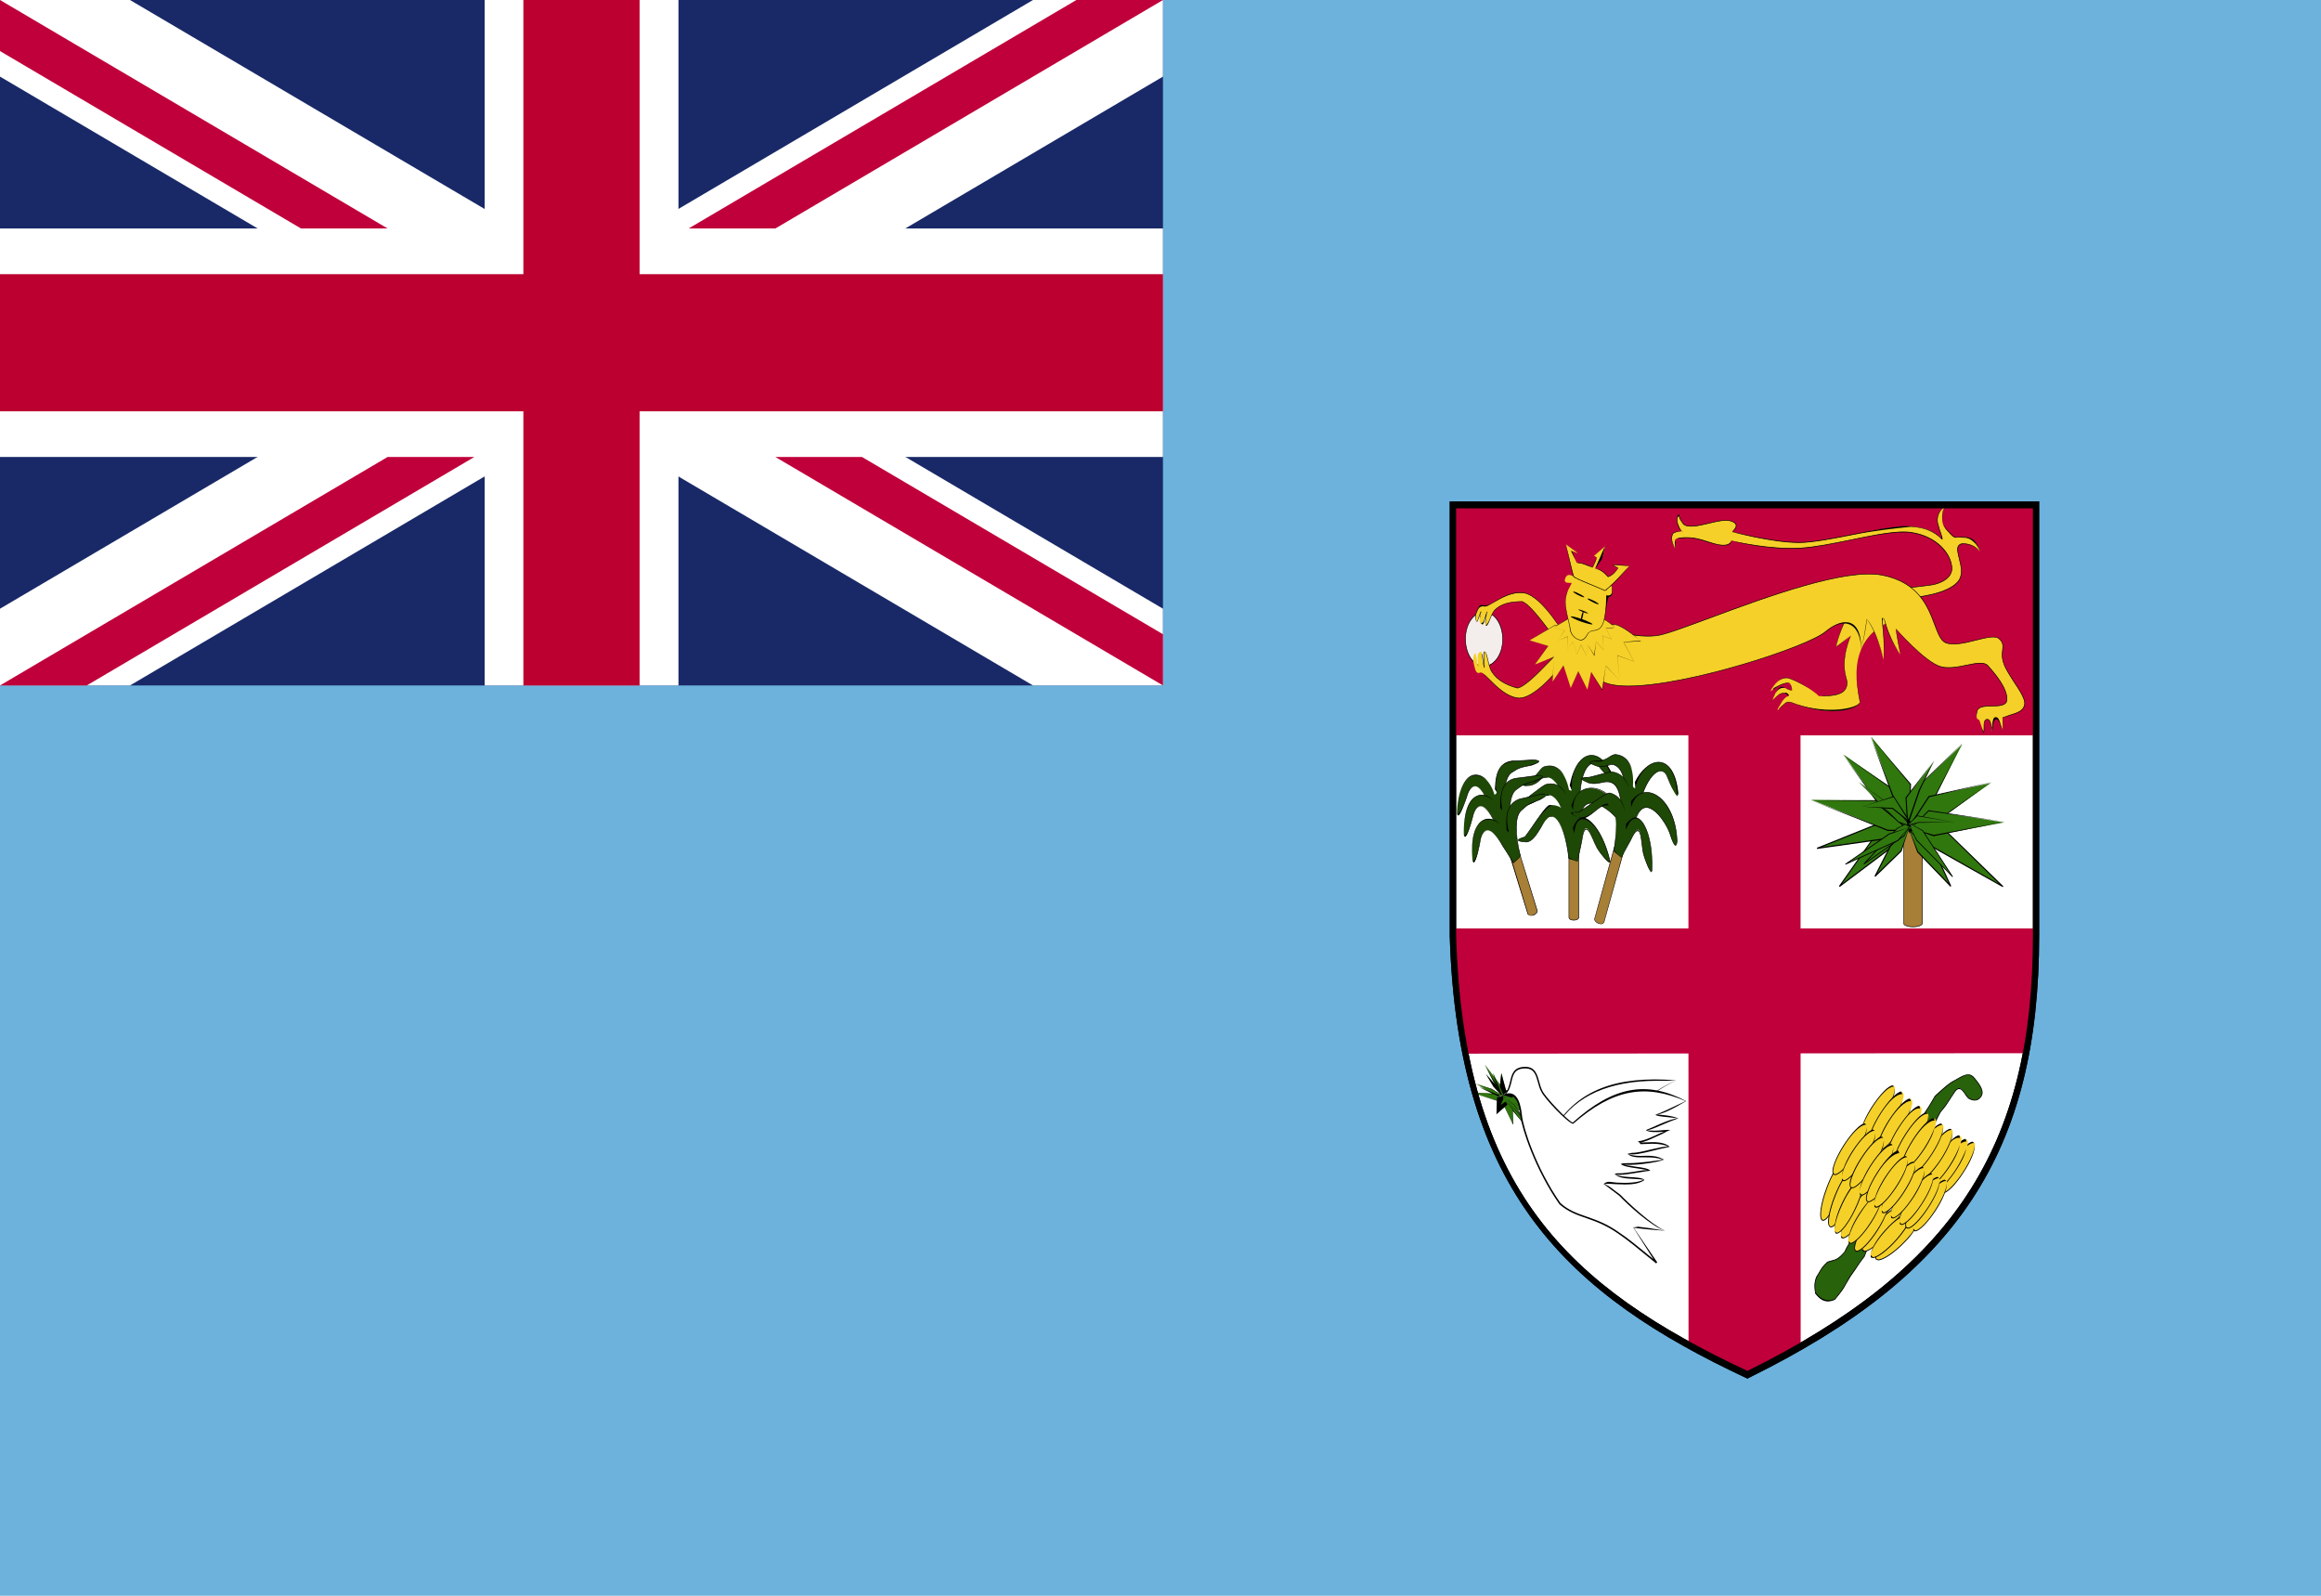 <?xml version="1.0" encoding="UTF-8"?>
<!DOCTYPE svg PUBLIC "-//W3C//DTD SVG 1.0//EN" "http://www.w3.org/TR/2001/REC-SVG-20010904/DTD/svg10.dtd">
<!-- Creator: CorelDRAW X6 -->
<svg xmlns="http://www.w3.org/2000/svg" xml:space="preserve" width="16px" height="11px" version="1.0" shape-rendering="geometricPrecision" text-rendering="geometricPrecision" image-rendering="optimizeQuality" fill-rule="evenodd" clip-rule="evenodd"
viewBox="0 0 16000 11000"
 xmlns:xlink="http://www.w3.org/1999/xlink">
 <g id="Layer_x0020_1">
  <polygon fill="#6CB2DD" points="0,11000 16000,11000 16000,0 0,0 "/>
  <path fill="white" d="M10016 3480l0 2970c54,1832 879,2488 2030,3027 1320,-650 1990,-1448 1990,-3027l0 -2970 -4020 0z"/>
  <path fill="black" d="M12047 9503l-9 -4c-1223,-573 -1992,-1282 -2044,-3048l0 -2995 4063 0 0 2994c0,1484 -561,2339 -2002,3048l-8 5zm-2009 -5999l0 2946c51,1744 775,2422 2008,3000 1416,-700 1968,-1542 1968,-3000l0 -2946 -3976 0z"/>
  <path fill="#C0003B" d="M10015 6400c0,0 4,383 95,863l3842 -3c86,-428 95,-860 95,-860l-4032 0z"/>
  <path fill="#C0003B" d="M11639 4909l1 4342c190,105 433,226 433,226 0,0 162,-117 340,-216l-1 -4352 -773 0z"/>
  <polygon fill="#192967" points="0,0 8017,0 8017,4725 0,4725 "/>
  <polygon fill="white" points="0,0 0,528 7121,4725 8017,4725 8017,4196 896,0 "/>
  <polygon fill="white" points="8017,0 8017,528 896,4725 0,4725 0,4196 7121,0 "/>
  <polygon fill="white" points="3341,4725 4677,4725 4677,0 3341,0 "/>
  <polygon fill="white" points="0,3150 8017,3150 8017,1575 0,1575 "/>
  <polygon fill="#BC0030" points="0,2835 8017,2835 8017,1890 0,1890 "/>
  <polygon fill="#BC0030" points="3608,4725 4409,4725 4409,0 3608,0 "/>
  <polygon fill="#C0003B" points="0,4725 2672,3150 3270,3150 598,4725 "/>
  <polygon fill="#C0003B" points="0,0 2672,1575 2075,1575 0,352 "/>
  <polygon fill="#C0003B" points="4747,1575 7420,0 8017,0 5345,1575 "/>
  <polygon fill="#C0003B" points="8017,4725 5345,3150 5942,3150 8017,4372 "/>
  <polygon fill="#C0003B" points="10010,3467 14042,3467 14042,5069 10010,5069 "/>
  <path fill="#F3EDEB" d="M10229 4219l2 0c71,0 128,83 128,185l0 3c0,102 -57,185 -128,185l-2 0c-70,0 -127,-83 -127,-185l0 -3c0,-102 57,-185 127,-185l0 0z"/>
  <path fill="black" d="M10231 4595l-2 0c-71,0 -129,-84 -129,-188 0,-107 58,-191 129,-191 74,0 132,84 132,188 0,107 -58,191 -130,191l0 0zm0 -374c-71,0 -127,82 -127,183 0,104 56,186 125,186l2 0c69,0 126,-82 126,-183 0,-104 -57,-186 -126,-186l0 0z"/>
  <path fill="#F5D028" d="M13180 4120c0,0 232,-17 314,-106 81,-89 -56,-249 32,-266 34,-3 84,8 122,53 -6,-34 -30,-53 -38,-73 -32,-27 -64,-25 -111,-25 -31,6 -37,-5 -90,-63 -26,-28 -26,-97 -5,-144 -61,44 -50,105 -44,119 15,61 29,77 29,105 -17,-8 -49,-80 -215,-91 -165,-12 -583,111 -771,111 -189,0 -462,-75 -462,-75 0,0 70,-53 -14,-75 -84,-22 -270,77 -322,22 -38,-53 -24,-42 -29,-67 -15,9 -24,42 -3,86 20,45 32,31 29,31 -3,0 -67,0 -73,22 -6,17 -14,36 18,97 11,-61 -32,-69 63,-75 96,-5 163,36 244,50 81,14 81,-33 84,-30 3,2 250,66 476,52 227,-13 592,-133 760,-108 169,25 279,141 282,250 -3,66 -76,100 -134,111 -69,11 -232,27 -232,27l90 62z"/>
  <path fill="black" d="M13180 4122l-1 0 -90 -62c1,-4 164,-20 233,-31 30,-6 128,-31 132,-109 -3,-102 -108,-222 -280,-247 -96,-14 -261,19 -421,52 -119,24 -242,50 -339,56 -225,13 -464,-48 -477,-53 30,4 264,61 477,48 96,-6 220,-31 339,-55 160,-33 325,-68 422,-53 180,27 280,150 283,252 -4,81 -104,107 -135,113 -70,11 -233,28 -233,28l91 56c13,-1 233,-19 311,-105 41,-44 26,-107 12,-162 -9,-37 -17,-68 -6,-87 6,-9 14,-15 27,-17 30,-1 83,5 124,53 -7,-19 -18,-35 -28,-48 -39,-44 -65,-45 -99,-45l-35 -1 0 2c-21,0 -32,-13 -65,-50 -42,-45 -40,-117 -20,-162 -54,44 -47,102 -40,119 7,29 13,47 19,62 6,17 10,29 10,44 -38,-32 -85,-80 -217,-89 -105,10 -256,27 -395,55 -140,28 -286,56 -376,56 -187,0 -459,-74 -462,-75 -1,-5 28,-27 25,-47 -2,-12 -16,-22 -40,-28 -34,-9 -94,4 -149,18 -74,18 -147,31 -174,4 -28,-39 -28,-45 -28,-54 -12,-4 -21,26 0,70 8,20 15,27 19,30 -36,6 -60,13 -63,25 -6,17 -13,37 17,95 0,-18 -2,-31 -3,-41 2,-5 3,-10 5,-14 1,25 2,39 -1,57 -36,-60 -28,-81 -22,-97 5,-20 44,-24 66,-25 -7,0 -15,-11 -22,-27 -22,-48 -11,-81 4,-90 4,26 4,30 31,68 24,26 98,12 170,-5 56,-14 117,-28 151,-18 26,6 41,17 43,31 4,23 -26,46 -28,48 1,-1 1,-1 1,-1 14,0 277,71 460,71 90,0 235,-28 375,-56 140,-27 284,-55 373,-55 157,9 204,58 227,81 9,-1 5,-12 -1,-29 -6,-15 -12,-34 -19,-63 -7,-17 -15,-78 45,-121 -19,52 -17,118 8,144 47,53 57,64 75,64l36 -1c35,0 62,2 89,26 23,35 35,51 38,73 -43,-45 -94,-50 -114,-50 -21,2 -29,7 -33,15 -10,18 -2,48 6,84 13,53 30,120 -13,167 -81,88 -312,106 -315,106l0 0zm-1298 -361c-8,0 -17,-1 -28,-3 -30,-5 -58,-13 -86,-22 -43,-14 -88,-28 -140,-28 -40,2 -60,4 -70,7 10,-8 26,-10 52,-11 68,-3 116,13 159,27 28,9 56,18 85,23 65,10 77,-17 81,-27 0,0 1,0 2,1 -2,11 -12,33 -55,33l0 0z"/>
  <path fill="#F5D028" d="M12920 4183c-2,0 -155,4 -200,96 -45,91 -65,179 -62,179 3,0 102,-76 102,-76 0,0 -74,151 -34,286 39,135 -104,127 -187,131 -37,-40 -154,-107 -195,-119 -27,-14 -78,-16 -131,69 -32,52 46,-49 124,-41 9,12 14,24 16,51 -42,-4 -85,-71 -136,68 51,-48 57,-47 83,-50 34,-3 30,22 29,22 -6,0 -20,4 -41,32 -11,20 -40,63 -34,63 6,0 22,-23 49,-43 16,-16 32,-16 82,4 273,91 420,24 437,-12 8,-16 -158,-465 284,-584 -5,-4 -186,-72 -186,-76l0 0z"/>
  <path fill="black" d="M12636 4902l0 0c-76,0 -161,-15 -252,-46 -50,-20 -62,-21 -80,-4 -14,10 -25,22 -34,30 -3,2 -5,3 -7,3 17,-17 27,-26 39,-35 18,-17 31,-18 83,4 222,73 416,28 436,-12 -67,-329 31,-516 285,-585 -4,1 -35,-11 -69,-24 -113,-44 -118,-47 -118,-50 0,2 -153,6 -197,96 -44,88 -64,172 -63,178 3,-2 61,-47 100,-77 1,4 -71,154 -32,288 11,35 9,63 -4,83 -27,44 -101,47 -161,49 -1,-1 -2,-2 -4,-3 74,-3 138,-8 163,-48 12,-19 13,-46 4,-80 -40,-135 33,-286 33,-288 -35,30 -97,78 -100,78 -3,-5 18,-93 61,-181 46,-92 200,-97 201,-97 5,5 71,30 119,49 41,16 66,26 68,27 -253,71 -350,257 -288,557 4,20 5,27 4,30 -11,22 -71,58 -187,58l0 0zm-418 -74c29,-90 69,-96 106,-80 10,5 19,9 29,10 -2,-18 -6,-30 -11,-39 8,10 11,21 12,40 -12,1 -21,-4 -31,-8 -27,-12 -56,-57 -104,77 47,-48 55,-49 78,-52 20,-4 34,8 34,19 -1,1 -2,2 -3,2l-22 -19c-32,4 -39,4 -88,50l0 0zm3 -72c2,-5 4,-9 6,-13 28,-14 64,-37 102,-37 1,1 2,2 3,3 -49,1 -89,31 -111,47l0 0zm250 -12c-51,-29 -104,-56 -128,-63 -13,-7 -44,-18 -85,16 39,-39 73,-26 86,-18 25,6 80,35 127,65l0 0z"/>
  <path fill="#F5D028" d="M11025 4680c182,183 1405,-195 1560,-326 89,-75 244,-131 244,127 40,-175 40,-219 40,-215 3,4 63,68 115,283 14,-191 -22,-302 -3,-287 13,-15 13,96 119,251 -23,-123 -30,-179 -30,-179 0,0 198,231 310,262 112,32 274,-63 323,-8 50,56 136,155 132,235 -3,80 -184,12 -204,75 -20,64 13,64 13,64 0,0 17,48 30,87 10,-27 -10,-87 26,-91 27,4 27,56 33,84 8,-32 -1,-96 23,-96 26,-6 30,51 50,88l0 -88c75,-28 141,-32 151,-91 10,-60 -115,-195 -145,-282 -30,-88 23,-124 -33,-171 -56,-48 -270,75 -369,27 -99,-47 -60,-389 -432,-464 -373,-76 -1382,397 -1560,417 -179,20 -396,-68 -396,-68l3 366z"/>
  <path fill="black" d="M13674 5055l-14 -40 13 29c2,-8 2,-20 2,-31 0,-25 -1,-54 25,-57 22,3 27,35 31,63 6,-45 7,-75 25,-75 1,0 1,0 1,0 19,0 26,22 34,47 4,14 9,29 16,42l-3 -87 50 -18c53,-16 94,-29 101,-73 6,-34 -33,-94 -72,-152 -29,-46 -60,-92 -72,-130 -14,-39 -11,-68 -8,-92 3,-30 6,-52 -25,-78 -23,-20 -87,-6 -158,12 -79,21 -165,38 -211,16 -33,-16 -50,-62 -73,-122 -46,-123 -109,-292 -359,-342 -254,-51 -800,150 -1185,293 -178,66 -317,118 -374,124 -177,21 -395,-67 -397,-68l6 364c32,31 99,47 198,47 408,0 1238,-271 1359,-375 23,-19 81,-63 139,-63 50,0 108,33 108,192 31,-153 36,-205 36,-215 19,18 72,91 119,282 4,-109 -5,-191 -10,-240 -3,-31 -4,-44 -1,-48 12,-1 16,8 22,29 12,40 37,123 104,223 -26,-122 -33,-178 -33,-178 5,1 202,230 313,260 48,13 116,2 176,-11 68,-15 125,-22 148,4 44,50 136,154 132,236 -2,44 -55,45 -106,46 -44,1 -89,2 -99,30 -6,22 -7,35 -5,44 -5,-14 -3,-28 2,-45 10,-32 57,-32 102,-33 49,-1 101,-2 102,-42 4,-81 -87,-183 -131,-233 -22,-25 -79,-17 -144,-3 -60,13 -130,25 -178,11 -107,-30 -294,-243 -310,-261 3,9 11,65 32,176 -72,-99 -97,-182 -108,-222 -4,-14 -8,-28 -11,-28 -7,2 -5,22 -3,44 5,49 14,132 6,242 -51,-192 -103,-264 -118,-281 2,8 -3,62 -37,214 -6,-195 -119,-233 -245,-126 -121,103 -953,375 -1361,375 0,0 0,0 0,0 -101,0 -168,-17 -201,-50l-4 -367 0 0c8,0 222,85 398,66 56,-6 196,-58 373,-124 385,-143 932,-344 1187,-293 252,51 315,220 362,344 22,59 39,105 71,120 45,23 130,5 208,-16 72,-18 136,-32 161,-11 32,27 30,51 27,81 -3,25 -6,52 7,91 13,37 43,83 72,128 41,62 79,120 73,155 -8,48 -50,61 -104,77l-49 16 2 86c-11,-12 -16,-27 -20,-42 -19,-57 -46,-35 -49,11 -1,14 -2,29 -4,39 -12,-49 -16,-79 -35,-82 -22,3 -22,27 -21,53 0,14 0,27 -3,37l-2 5z"/>
  <path fill="#F5D028" d="M10792 4549c0,0 -193,268 -323,263 -130,-11 -236,-189 -264,-176 -29,13 -35,-15 -46,-64 -11,-49 12,-73 11,-69 7,2 14,82 20,88 6,7 -22,-98 18,-97 14,-2 12,74 24,109 4,-4 -14,-111 3,-112 17,0 24,109 51,142 36,56 96,88 174,110 82,-13 275,-256 291,-247l41 53z"/>
  <path fill="black" d="M10473 4814l-4 0c-82,-7 -156,-81 -205,-131 -20,-20 -36,-36 -48,-43 17,7 32,22 51,41 48,49 121,122 202,129l4 2 0 -2c127,0 316,-260 317,-263l-40 -50c-7,1 -38,33 -75,71 -69,71 -163,169 -215,177 -86,-24 -142,-59 -176,-111 -13,-17 -22,-54 -29,-86 -6,-27 -13,-55 -20,-55 -8,9 -5,51 -2,78 2,25 2,31 0,33 -8,-16 -11,-40 -13,-61 -2,-15 -4,-30 -6,-40 6,8 7,22 9,39 2,19 4,40 9,55 -1,-6 -2,-16 -3,-25 -3,-39 -5,-72 2,-80 11,-5 19,18 27,55 7,32 16,68 29,85 34,51 87,85 174,109 50,-8 143,-105 212,-176 45,-47 69,-71 77,-71l43 53c-2,5 -191,267 -320,267l0 0z"/>
  <path fill="#F5D028" d="M10798 4398c0,0 -159,-283 -287,-310 -129,-22 -254,108 -281,90 -26,-18 -36,4 -52,45 -17,40 3,67 3,62 7,0 23,-67 30,-71 6,-5 -33,80 6,89 13,5 20,-62 37,-89 3,4 -27,94 -10,98 16,5 36,-89 66,-112 42,-40 105,-54 184,-54 79,32 241,292 257,288l47 -36z"/>
  <path fill="black" d="M10751 4436c-7,0 -28,-28 -68,-81 -59,-79 -140,-187 -189,-207 -86,0 -145,17 -183,54 -15,11 -28,41 -39,67 -10,25 -18,45 -27,45 -12,-15 -4,-48 2,-74 -16,47 -21,65 -29,65 -3,-3 -6,-7 -8,-11 14,3 20,-14 25,-31 4,-18 10,-38 17,-50 -7,51 -15,86 -10,96 8,-2 18,-19 27,-41 11,-27 24,-57 40,-69 39,-37 98,-54 185,-54 51,19 132,128 192,207 29,40 58,78 64,80l47 -36c-2,0 -160,-280 -287,-306 -80,-15 -159,32 -214,64 -26,15 -47,27 -59,27 -36,-7 -45,11 -58,43 -14,34 -1,58 2,60 3,-1 10,-23 14,-37 7,-20 12,-32 15,-35 -3,19 -7,38 -9,54 -1,-17 3,-31 6,-41 -18,51 -22,62 -26,62 -7,-8 -19,-31 -5,-65 13,-32 22,-52 38,-52 35,9 55,-4 81,-19 55,-33 134,-81 216,-65 128,27 287,308 288,311l-48 39z"/>
  <path fill="#F5D028" d="M10718 4310l-174 104 128 39 -92 128 132 -52 -10 171 76 -112 50 155 52 -115 63 127 26 -123 76 123 26 -167 93 104 -13 -175 112 44 -69 -136c0,0 122,-7 115,-7 -7,0 -92,-88 -168,-112l-423 4z"/>
  <path fill="black" d="M11046 4760l-78 -127 -24 123 -65 -127 -50 115 -52 -155 -74 112 8 -172 -131 53 91 -130 -128 -37 175 -106 423 -4c56,17 116,68 148,95l19 15c-54,-40 -113,-90 -168,-107l-422 4 -174 103 129 37 -92 130 130 -55 -7 173 73 -113 52 156 50 -116 65 128 24 -123 76 119 26 -163 95 103 -16 -174 114 42 -71 -133c1,-2 112,-9 117,-10l2 2c0,2 0,2 -117,9l70 133 -114 -41 15 172 -95 -101 -24 170z"/>
  <path fill="#F5D028" d="M10811 4265l-96 58 71 23 -51 72 72 -29 -5 97 41 -64 28 88 29 -65 34 72 14 -70 42 70 14 -95 51 59 -7 -99 61 24 -38 -76c0,0 67,-4 63,-4 -3,0 -50,-50 -92,-64l-231 3z"/>
  <path fill="black" d="M10991 4521l-44 -73 -12 69 -37 -71 -26 65 -30 -88 -39 63 3 -97 -70 30 49 -74 -70 -20 95 -62 232 -2c31,10 64,39 81,54 2,1 3,3 4,4 -28,-21 -58,-46 -85,-55l-231 2 -95 59 70 20 -50 74 71 -32 -4 99 39 -64 30 88 26 -66 37 72 12 -69 42 66 14 -91 53 58 -10 -98 63 23 -39 -74c1,-2 44,-5 59,-6 -2,3 -18,4 -58,7l39 74 -63 -23 9 98 -53 -58 -12 98z"/>
  <path fill="#F5D028" d="M10860 3984c0,0 -49,-47 -69,0 -20,48 43,28 43,36 0,8 -43,64 -43,127 0,64 33,171 33,187 0,16 13,60 59,76 47,15 63,-52 73,-60 10,-8 73,12 96,-56 23,-67 23,-190 23,-190 0,0 39,35 39,-36 0,-72 -42,0 -42,0 0,0 6,-76 -96,-112 -102,-35 -112,36 -116,28l0 0z"/>
  <path fill="black" d="M10897 4414l-14 -3c-46,-16 -61,-59 -61,-77 0,-5 -3,-21 -8,-41 -10,-41 -24,-103 -24,-146 0,-28 8,-55 17,-76 -7,24 -15,49 -15,76 0,43 15,104 25,145 5,22 9,37 9,42 0,17 14,59 58,74l13 2c25,0 40,-28 49,-46l26 -18c23,-1 61,-2 78,-52 23,-67 23,-189 23,-190 37,6 40,-16 40,-36 0,-14 -2,-30 -10,-30 -9,0 -25,22 -30,31 -3,-2 2,-76 -98,-111 -69,-25 -101,10 -110,24 -1,0 -2,0 -3,0 10,-18 43,-52 114,-27 94,33 97,100 97,111 3,-12 43,-52 43,2 0,41 -13,46 -23,46 -17,0 -18,116 -40,181 -18,52 -57,53 -81,54l-23 16c-10,20 -25,49 -52,49l0 0z"/>
  <path fill="#F5D028" d="M10847 3972c-13,-46 -52,-220 -52,-220l86 64c-29,-12 -54,-19 -51,-19 3,0 39,83 39,83 34,-4 68,16 110,31 0,0 32,-69 29,-69 -3,0 -19,-11 -19,-11l77 -66 -23 87 -16 1 -30 64c36,11 53,20 88,59 30,-9 55,-38 71,-60 -28,-13 -40,-23 -37,-23 3,0 114,8 114,8 0,0 -107,125 -169,170 -60,-29 -210,-83 -217,-99l0 0z"/>
  <path fill="black" d="M11064 4073l-1 0c-23,-11 -58,-25 -94,-40 -74,-30 -120,-50 -124,-60 -13,-46 -51,-220 -51,-220l88 62 -43 -13c-1,1 14,34 23,57 -15,-25 -29,-56 -32,-61l51 16 -87 -60c5,8 42,173 55,217 4,10 66,35 122,58 35,15 70,29 93,40 60,-45 161,-162 168,-169 -6,2 -101,-5 -112,-5 3,1 14,9 36,19 -23,37 -47,57 -71,64 -37,-40 -54,-49 -88,-59l67 -155 -1 0 2 -1 -21 90 -45 65c34,7 51,16 87,56 21,-7 45,-26 68,-59 -2,0 -38,-16 -38,-22 6,-3 117,6 117,6 0,5 -106,129 -168,174l-1 0zm-84 -161l-31 -10c-26,-11 -48,-20 -70,-20 -1,-1 -2,-2 -3,-3 25,-3 50,9 75,19l28 11c8,-19 21,-49 26,-62 1,10 -7,27 -25,65l0 0z"/>
  <path fill="black" d="M10900 4100l0 0c19,11 27,18 18,17l-1 0c-9,-1 -32,-11 -50,-21l-1 -1c-19,-11 -27,-18 -17,-17l0 0c9,1 32,11 51,22l0 0z"/>
  <path fill="black" d="M10999 4147l0 1c19,10 27,18 18,17l-1 0c-9,-1 -32,-11 -50,-22l-1 0c-19,-11 -27,-18 -17,-17l0 0c9,1 32,11 51,21l0 0z"/>
  <path fill="black" d="M10936 4279l1 1c36,15 51,26 33,24l0 0c-18,-2 -63,-15 -99,-30l-1 -1c-37,-15 -52,-26 -34,-24l0 0c19,2 63,15 100,30l0 0z"/>
  <path fill="black" d="M10929 4216l1 1c16,7 23,12 15,11l-1 0c-8,0 -28,-7 -44,-15l0 0c-17,-7 -24,-13 -15,-12l0 0c8,1 28,8 44,15l0 0z"/>
  <path fill="black" d="M10905 4232l1 0c4,-17 9,-25 10,-17l0 0c1,8 -3,27 -7,44l-1 1c-4,17 -9,25 -10,17l0 0c-1,-8 2,-27 7,-45l0 0z"/>
  <polygon fill="#30770E" points="10315,7493 10236,7338 10349,7490 10354,7551 "/>
  <path fill="black" d="M10356 7556l-42 -62 -79 -155 116 150 5 67zm-121 -217l117 207 -4 -56 -113 -151z"/>
  <polygon fill="#30770E" points="10338,7510 10351,7397 10385,7534 10354,7555 "/>
  <polygon fill="black" points="10353,7558 10337,7510 10349,7397 10387,7533 "/>
  <polygon fill="#30770E" points="10309,7548 10175,7470 10286,7508 10358,7554 "/>
  <path fill="black" d="M10358 7556l-49 -6 -134 -78 111 35 73 46 -1 3zm-183 -84l135 74 42 6 -67 -42 -110 -38z"/>
  <polygon fill="#30770E" points="10349,7596 10146,7531 10305,7538 10358,7548 "/>
  <path fill="black" d="M10350 7598l-2 -1 -203 -64 214 13 -9 52zm-204 -65l202 61 9 -46 -53 -8 -158 -7z"/>
  <polygon fill="#30770E" points="10360,7522 10484,7500 10441,7587 10347,7550 "/>
  <polygon fill="black" points="10441,7589 10346,7552 10359,7521 10484,7498 "/>
  <polygon fill="#30770E" points="10430,7567 10588,7640 10456,7618 10344,7546 "/>
  <path fill="black" d="M10588 7642l-132 -22 -113 -73 87 19 159 73 -1 3zm-245 -95l114 70 120 20 -147 -68 -87 -22z"/>
  <polygon fill="#30770E" points="10452,7607 10620,7713 10470,7652 10346,7544 "/>
  <path fill="black" d="M10620 7714l-150 -61 -125 -107 276 165 -1 3zm-274 -168l125 105 134 54 -259 -159z"/>
  <polygon fill="#30770E" points="10453,7643 10551,7804 10399,7622 10351,7547 "/>
  <path fill="black" d="M10550 7805l-200 -257 104 94 97 161 -1 2zm-199 -257l49 74 139 166 -87 -144 -101 -96z"/>
  <polygon fill="#30770E" points="10428,7647 10431,7750 10357,7598 10351,7546 "/>
  <path fill="black" d="M10430 7751l-74 -152 -7 -53 80 100 3 104 -2 1zm-80 -204l8 51 71 146 -2 -97 -77 -100z"/>
  <polygon fill="#30770E" points="10390,7615 10317,7677 10321,7564 10354,7554 "/>
  <polygon fill="black" points="10316,7681 10320,7564 10354,7553 10392,7614 "/>
  <polygon fill="#30770E" points="10297,7491 10244,7403 10317,7490 10352,7550 "/>
  <polygon fill="black" points="10351,7551 10296,7492 10243,7404 10318,7489 10353,7549 "/>
  <polygon fill="#30770E" points="10336,7528 10283,7417 10360,7537 10371,7571 "/>
  <polygon fill="black" points="10370,7572 10335,7529 10282,7417 10372,7571 "/>
  <polygon fill="#30770E" points="10340,7562 10200,7494 10318,7534 10370,7564 "/>
  <polygon fill="black" points="10370,7565 10340,7563 10199,7495 10371,7563 "/>
  <polygon fill="#30770E" points="10377,7554 10506,7596 10409,7578 10358,7558 "/>
  <polygon fill="black" points="10506,7597 10358,7558 10493,7593 10482,7589 10506,7595 "/>
  <polygon fill="#30770E" points="10383,7590 10344,7618 10364,7575 10362,7555 "/>
  <polygon fill="#30770E" points="10438,7617 10521,7732 10451,7650 10366,7559 "/>
  <path fill="black" d="M10519 7734l-154 -174 74 56 83 115 -3 3zm-154 -173l132 142 -60 -85 -72 -57z"/>
  <polygon fill="#30770E" points="10416,7577 10440,7546 10447,7605 10369,7566 "/>
  <polygon fill="#30770E" points="10327,7510 10292,7395 10350,7515 10355,7552 "/>
  <polygon fill="black" points="10354,7552 10327,7511 10291,7395 10356,7551 "/>
  <path fill="white" d="M10721 7771c19,-16 160,-373 833,-320 -382,178 -619,556 -676,571 -42,16 -134,-193 -157,-251l0 0z"/>
  <path fill="black" d="M10873 8027c-53,0 -155,-252 -156,-254 158,-255 419,-360 837,-326 -264,131 -457,349 -572,478 -51,58 -85,96 -103,101l-6 1zm551 -577c-330,0 -562,103 -690,308 22,93 102,261 139,261l0 4 4 -4c16,-5 51,-44 100,-99 116,-130 310,-349 576,-473 -45,4 -88,3 -129,3l0 0z"/>
  <path fill="white" d="M11622 7595c-104,51 -155,75 -208,85 26,17 87,6 155,34 -61,2 -173,70 -220,72 32,29 147,1 168,8 -61,6 -160,77 -222,77 -28,32 143,-22 213,38 -72,-5 -210,56 -286,41 58,50 160,-5 245,49 -24,4 -222,36 -292,21 41,31 168,25 199,53 -53,-10 -192,33 -240,16 44,46 175,20 199,48 -86,44 -216,9 -275,21 40,28 73,56 108,82 52,53 213,204 310,250 -107,-21 -144,-24 -213,-32l157 246c-66,-52 -181,-151 -258,-201 -169,-124 -292,-102 -409,-206 -165,-237 -257,-520 -265,-595 -9,-75 -16,-210 -166,-140 145,-27 41,-202 193,-202 92,0 80,98 114,163 23,47 180,212 212,220 288,-253 522,-284 781,-148l0 0z"/>
  <path fill="black" d="M11417 8709l-59 -48c-63,-52 -141,-116 -198,-154 -85,-61 -159,-87 -224,-110 -65,-22 -127,-44 -186,-96 -169,-241 -259,-526 -267,-598 -9,-81 -25,-176 -118,-151 1,-1 2,-2 3,-3 1,-1 2,-2 3,-3 24,-29 32,-62 40,-94 11,-48 23,-98 104,-98 68,0 82,53 96,104 6,21 12,43 22,62 23,47 179,210 209,218 277,-248 506,-293 782,-148 -102,60 -155,85 -208,95 13,-3 31,-1 54,2 28,3 63,7 100,22 -33,11 -79,30 -123,49 -36,16 -71,31 -94,33 13,2 30,3 55,3 19,0 41,-2 60,-4 14,-1 28,-2 37,-2 -1,1 -3,3 -4,4 5,-1 11,-3 16,-3 -10,5 -18,7 -25,9 -19,12 -48,26 -77,38 -40,19 -81,38 -114,40l-10 -9c35,-2 79,-21 120,-40 21,-10 41,-19 60,-26 -1,0 -2,0 -3,0 -48,5 -104,5 -122,-11 24,-10 60,-25 97,-42 46,-19 92,-38 125,-39 -37,-5 -72,-8 -100,-11 -24,-3 -43,-5 -57,-13 54,-21 106,-45 209,-95 -273,-117 -495,-89 -776,157 -39,-8 -198,-176 -219,-222 -11,-19 -17,-42 -23,-64 -14,-51 -26,-96 -87,-96 -74,0 -84,42 -95,90 -7,30 -15,61 -37,84 84,-22 102,88 109,152 8,82 98,363 265,602 57,51 115,71 182,94 66,23 140,49 226,111 57,37 135,102 199,154l34 28 -139 -219 34 -5c52,6 93,11 184,28 -98,-34 -256,-180 -314,-241l-42 -32c-21,-16 -42,-32 -66,-49 26,-26 54,-12 89,-10 69,4 144,2 187,-20 -11,-2 -42,-4 -75,-6 -47,-2 -99,-6 -125,-33 12,-7 22,-5 35,-5 27,0 62,-6 96,-11 34,-6 68,-11 92,-11 3,-1 -36,-7 -74,-13 -42,-6 -86,-12 -108,-29 17,-7 34,-6 54,-6l1 0c83,0 208,-20 236,-24 -34,-13 -72,-16 -108,-16l-46 0c-37,0 -66,-4 -90,-24l30 -7c38,0 85,-12 131,-23 44,-10 86,-21 118,-21 -16,-9 -53,-19 -108,-19l-80 3 -9 -11 89 -3c58,0 96,10 120,32 -43,9 -84,19 -128,30 -58,14 -118,29 -160,20 24,9 52,13 87,13l46 -1c37,0 77,3 115,27 -42,19 -228,47 -296,31 24,5 66,12 107,18 41,5 79,11 96,26 -47,8 -80,13 -113,18 -53,9 -107,16 -131,7 28,16 79,19 123,21 38,3 68,5 80,19 -46,35 -121,32 -193,29 -33,-2 -63,-5 -84,0 25,7 47,24 67,40l43 32c58,60 215,206 309,249 -94,-7 -134,-11 -186,-17l-30 -4 162 238 -7 8z"/>
  <path fill="#28620A" d="M12515 8914c-5,-38 -9,-58 6,-109 23,-36 35,-67 77,-105 45,-18 60,-1 119,-70 19,-45 48,-80 65,-129 38,-72 51,-107 82,-163 41,-57 74,-109 98,-153 25,-57 48,-92 85,-138 15,-53 47,-93 86,-138 29,-67 85,-144 109,-200 44,-62 61,-89 98,-153 33,-27 89,-88 135,-107 62,-33 95,-66 136,-16 27,34 76,89 42,129 -18,25 -47,28 -81,9 -34,-28 -51,-109 -97,-46 -34,48 -51,87 -98,138 -23,44 -40,76 -61,139 -28,40 -51,85 -74,153 -29,31 -55,91 -73,138 -29,38 -50,78 -73,138 -46,55 -64,102 -98,138 -23,60 -58,118 -86,153 -21,44 -42,90 -60,138 -40,50 -41,61 -98,139 -48,77 -32,68 -107,158 -40,17 -81,23 -132,-43l0 0z"/>
  <path fill="black" d="M12601 8971c-31,0 -59,-17 -88,-55 -6,-42 -10,-62 6,-112l16 -26c15,-27 29,-52 61,-80 13,-5 23,-8 33,-10 24,-6 44,-11 86,-60 8,-19 18,-38 29,-55 13,-23 26,-45 35,-73 19,-36 32,-63 44,-87 12,-26 23,-48 38,-76 42,-58 74,-109 98,-153 24,-54 46,-89 86,-139 15,-55 51,-97 86,-138 14,-35 37,-73 59,-109 20,-33 39,-64 50,-90 44,-62 61,-90 98,-154l33 -30c31,-28 70,-63 103,-78l26 -15c49,-27 81,-39 113,0 33,41 75,94 42,133 -19,26 -49,29 -84,10 -11,-9 -20,-22 -28,-35 -20,-29 -39,-49 -66,-12l-29 44c-19,30 -37,59 -69,95 -23,42 -40,74 -61,136 -30,45 -52,91 -73,154 -29,31 -54,90 -73,138 -30,40 -51,79 -74,138 -23,28 -38,54 -53,76 -15,24 -27,45 -45,63 -28,75 -72,136 -86,153 -21,44 -42,89 -60,138 -20,25 -30,41 -43,59 -12,19 -27,41 -55,80l-30 51c-16,30 -24,44 -76,107 -14,6 -31,12 -49,12l0 0zm966 -1561c-19,0 -39,12 -64,26l-27 15c-33,15 -71,50 -101,78l-33 29c-37,64 -54,91 -97,153 -12,26 -31,57 -50,90 -22,36 -45,74 -60,109 -43,51 -71,87 -85,138 -41,51 -62,85 -86,139 -24,44 -57,96 -98,153 -15,28 -26,51 -38,76 -12,24 -25,51 -44,87 -9,27 -23,50 -36,73 -10,18 -20,35 -29,55 -43,52 -64,56 -89,63 -9,2 -19,4 -31,9 -31,27 -45,52 -60,78l-15 26c-15,47 -12,67 -7,102 45,63 96,59 130,45 51,-62 58,-76 75,-105l29 -52c29,-39 44,-61 56,-79 13,-19 23,-34 43,-60 18,-47 39,-93 60,-137 13,-18 57,-78 86,-153 17,-19 30,-39 45,-63 14,-23 30,-48 53,-76 22,-59 44,-99 73,-138 19,-48 44,-108 74,-138 20,-63 43,-109 73,-154 20,-61 37,-94 61,-137 32,-36 50,-65 69,-94l29 -45c30,-41 53,-19 74,13 9,12 17,25 27,33 32,18 60,15 77,-8 30,-36 -10,-86 -36,-119 -20,-24 -33,-32 -48,-32l0 0z"/>
  <path fill="#F5D028" d="M13107 8320l1 0c18,21 -27,104 -100,187l-2 2c-73,83 -147,133 -166,113l0 -1c-19,-20 25,-104 99,-186l2 -3c73,-82 147,-133 166,-112l0 0z"/>
  <path fill="black" d="M12852 8629l-14 -5c-1,-6 -1,-11 0,-18 0,1 0,1 0,2l14 15c29,0 92,-47 152,-116 56,-63 90,-119 101,-154 -7,43 -48,104 -95,156 -64,72 -128,120 -158,120l0 0zm-13 -32c8,-47 46,-107 98,-164 64,-72 128,-121 158,-121 3,3 6,6 8,10 -42,-2 -101,46 -160,113 -56,62 -97,127 -104,162l0 0z"/>
  <path fill="#F5D028" d="M12706 8018l1 0c24,11 12,107 -28,215l-1 3c-39,107 -90,186 -115,175l0 -1c-24,-10 -12,-106 27,-214l1 -4c40,-107 91,-185 115,-174l0 0z"/>
  <path fill="black" d="M12568 8415l-6 -1c-29,-14 -10,-122 26,-219 38,-107 86,-181 113,-181 35,15 16,123 -19,220 -39,106 -86,181 -114,181l0 0zm137 -394c-26,0 -72,65 -111,173 -43,118 -50,205 -30,214l4 1c22,0 68,-65 108,-174 43,-118 50,-205 30,-214 0,0 -1,0 -1,0l0 0z"/>
  <path fill="#F5D028" d="M12771 8069l1 0c23,12 8,108 -34,214l-1 3c-43,106 -96,182 -120,170l-1 0c-24,-12 -9,-107 34,-213l1 -3c43,-106 96,-183 120,-171l0 0z"/>
  <path fill="black" d="M12622 8461l-6 -2c-30,-15 -7,-122 31,-217 42,-105 91,-177 119,-177 23,9 21,46 16,76 -6,41 -21,91 -42,143 -41,103 -90,177 -118,177l0 0zm148 -389c-27,0 -74,63 -116,169 -47,116 -56,203 -37,212l5 2c22,0 70,-64 112,-170 22,-55 37,-105 43,-145 6,-38 3,-63 -7,-68 0,0 0,0 0,0l0 0z"/>
  <path fill="#F5D028" d="M12918 8187l0 1c21,17 -11,107 -72,201l-2 3c-61,94 -127,157 -149,139l0 0c-21,-17 11,-107 72,-201l2 -3c61,-94 127,-157 149,-140l0 0z"/>
  <path fill="black" d="M12704 8537l-10 -3c-2,-6 -3,-13 -3,-20 0,2 0,3 0,4l13 13c27,0 86,-61 138,-141 53,-82 80,-152 80,-183 5,41 -31,117 -74,184 -55,86 -115,146 -144,146l0 0zm-13 -28c1,-48 31,-114 74,-181 56,-86 115,-147 144,-147 3,3 6,6 8,9 -1,-1 -2,0 -2,0 -35,0 -93,60 -144,139 -47,73 -78,145 -80,180l0 0z"/>
  <path fill="#F5D028" d="M13222 8403l1 1c17,22 -34,101 -113,176l-2 3c-80,75 -158,118 -175,96l0 -1c-17,-22 33,-101 112,-176l3 -3c79,-75 157,-118 174,-96l0 0z"/>
  <path fill="black" d="M12947 8688l-16 -7c-21,-27 41,-113 113,-182 67,-63 132,-105 164,-105 3,3 6,7 8,11 -44,0 -106,39 -166,97 -87,83 -129,156 -115,174l12 6c31,0 96,-42 159,-102 56,-54 94,-104 109,-137 -13,41 -56,94 -104,140 -67,64 -132,105 -164,105l0 0z"/>
  <path fill="#F5D028" d="M13169 8367l0 0c19,21 -27,104 -101,185l-2 3c-74,81 -150,130 -168,109l0 0c-18,-21 27,-103 101,-185l2 -2c74,-82 150,-131 168,-110l0 0z"/>
  <path fill="black" d="M12911 8672l-15 -5c0,-7 0,-13 1,-19 -1,1 -1,2 -1,3l15 15c28,0 93,-48 153,-114 62,-68 106,-140 106,-172 -42,-15 -107,32 -167,99 -57,62 -98,127 -106,162 8,-47 48,-107 100,-164 64,-71 129,-118 160,-118l19 22c0,33 -44,105 -106,173 -64,71 -129,118 -159,118l0 0z"/>
  <path fill="#F5D028" d="M13014 8278l0 1c22,16 -11,107 -72,201l-2 2c-61,95 -127,157 -148,140l-1 0c-21,-17 11,-107 72,-202l2 -2c61,-95 128,-157 149,-140l0 0z"/>
  <path fill="black" d="M12800 8628l-10 -3c-26,-21 16,-122 71,-206 56,-86 116,-147 144,-147 3,6 4,12 6,18 -39,-7 -95,54 -144,130 -66,103 -92,185 -74,199l7 3c27,0 86,-61 138,-141 33,-51 59,-103 71,-140 -8,42 -33,91 -65,141 -55,86 -115,146 -144,146l0 0z"/>
  <path fill="#F5D028" d="M12970 8225l0 0c21,17 -11,107 -72,201l-2 3c-61,94 -127,157 -148,140l-1 -1c-21,-17 11,-107 72,-201l2 -3c61,-94 127,-157 149,-139l0 0z"/>
  <path fill="black" d="M12756 8574l-10 -3c-1,-6 -2,-12 -3,-19 0,1 1,2 1,3l12 13c27,0 86,-60 138,-141 34,-51 59,-102 71,-140 -8,42 -33,91 -65,141 -56,86 -115,146 -144,146l0 0zm-13 -28c1,-49 31,-115 74,-181 56,-86 116,-146 144,-146 3,5 4,11 6,17 -45,-10 -95,55 -144,130 -47,72 -78,144 -80,180l0 0z"/>
  <path fill="#F5D028" d="M13056 7487l1 1c21,17 -11,107 -72,201l-2 3c-61,94 -127,157 -148,140l-1 -1c-22,-17 11,-107 72,-201l2 -3c61,-94 128,-157 148,-140l0 0z"/>
  <path fill="black" d="M12843 7837l-10 -3c-2,-5 -2,-10 -3,-16l0 0 13 13c26,0 86,-60 138,-141 56,-86 82,-158 80,-187 7,40 -30,120 -74,188 -56,86 -115,146 -144,146l0 0zm-13 -31c2,-48 32,-113 74,-178 56,-86 115,-146 144,-146 4,2 7,6 9,10 -1,-1 -2,-2 -4,-2 -34,0 -92,60 -143,139 -46,70 -77,140 -80,177l0 0z"/>
  <path fill="#F5D028" d="M13115 7530l1 1c22,17 -11,107 -72,201l-2 3c-61,94 -127,156 -149,139l0 0c-21,-17 11,-107 72,-201l2 -3c61,-94 127,-157 148,-140l0 0z"/>
  <path fill="black" d="M12902 7880l-10 -3c-26,-21 16,-121 71,-206 56,-86 116,-147 144,-147 2,6 4,12 6,18 -42,-1 -95,54 -144,129 -67,104 -92,186 -74,200l7 3c27,0 86,-61 138,-141 33,-51 58,-102 71,-140 -8,42 -33,91 -65,141 -56,86 -115,146 -144,146l0 0z"/>
  <path fill="#F5D028" d="M13175 7578l1 1c21,17 -12,107 -73,201l-2 3c-61,94 -127,157 -148,140l-1 -1c-21,-17 12,-107 72,-201l2 -3c61,-94 128,-157 149,-140l0 0z"/>
  <path fill="black" d="M12962 7928l-11 -3c-25,-21 16,-121 71,-206 56,-86 116,-146 144,-146 3,5 5,11 6,17 -38,-2 -95,54 -144,130 -66,103 -91,186 -74,200l8 2c26,0 85,-60 137,-141 33,-51 59,-102 71,-140 -8,42 -32,92 -65,141 -55,86 -115,146 -143,146l0 0z"/>
  <path fill="#F5D028" d="M13240 7629l0 1c21,17 -11,107 -72,201l-2 2c-61,94 -128,157 -149,140l0 0c-21,-18 11,-108 72,-201l2 -4c61,-93 127,-156 148,-139l1 0z"/>
  <path fill="black" d="M13026 7979l-10 -3c-26,-21 16,-121 71,-206 57,-88 115,-147 144,-147 2,6 4,12 5,18 -41,-8 -94,54 -143,129 -67,104 -92,186 -75,200l8 3c26,0 86,-61 138,-141 33,-51 58,-102 71,-140 -9,42 -33,91 -65,140 -56,87 -116,147 -144,147l0 0z"/>
  <path fill="#F5D028" d="M13288 7675l0 1c21,17 -11,107 -72,201l-2 3c-61,94 -127,156 -148,139l-1 0c-21,-17 11,-107 72,-202l2 -2c61,-94 128,-157 149,-140l0 0z"/>
  <path fill="black" d="M13074 8025l-10 -3c-26,-21 16,-121 71,-206 56,-86 115,-147 144,-147 4,3 7,6 9,10 -1,-1 -2,-1 -4,-1 -34,0 -92,60 -143,139 -67,103 -92,186 -75,199l8 3c26,0 86,-61 138,-141 56,-86 82,-158 79,-188 8,41 -29,120 -73,189 -56,86 -115,146 -144,146l0 0z"/>
  <path fill="#F5D028" d="M13608 7876l0 0c22,18 -11,108 -72,202l-2 3c-61,94 -127,156 -148,139l-1 0c-21,-17 11,-107 72,-202l2 -2c61,-94 128,-157 149,-140l0 0z"/>
  <path fill="black" d="M13394 8226l-10 -3c-26,-21 16,-122 71,-206 57,-88 115,-147 144,-147 4,3 7,6 9,10 -1,-1 -2,-1 -3,-1 -35,0 -92,59 -144,138 -67,104 -92,186 -74,200l7 3c27,0 86,-61 138,-141 54,-84 81,-154 80,-185 5,41 -30,118 -74,185 -55,87 -115,147 -144,147l0 0z"/>
  <path fill="#F5D028" d="M13559 7857l0 0c21,17 -11,107 -72,201l-2 3c-61,94 -127,157 -148,140l-1 -1c-21,-17 11,-107 72,-201l2 -3c61,-94 128,-156 149,-139l0 0z"/>
  <path fill="black" d="M13345 8207l-10 -3c-26,-22 16,-122 71,-207 56,-86 115,-146 144,-146 3,6 4,11 5,17 -38,0 -94,54 -143,130 -67,103 -92,186 -75,200l8 3c26,0 86,-61 138,-141 33,-52 58,-103 71,-141 -8,43 -33,92 -65,141 -56,86 -116,147 -144,147l0 0z"/>
  <path fill="#F5D028" d="M13515 7831l0 1c21,17 -11,107 -72,201l-2 3c-61,94 -127,156 -149,139l-1 0c-20,-17 12,-107 73,-201l2 -3c61,-94 127,-157 149,-140l0 0z"/>
  <path fill="black" d="M13301 8181l-10 -3c-26,-21 16,-121 71,-206 56,-87 115,-146 144,-146 2,5 4,11 5,18 -43,-10 -94,53 -143,129 -67,103 -92,186 -75,200l8 2c26,0 86,-60 138,-141 33,-51 58,-102 71,-140 -9,43 -33,92 -65,141 -56,86 -116,146 -144,146l0 0z"/>
  <path fill="#F5D028" d="M13454 7787l1 0c21,17 -11,107 -72,201l-2 3c-61,94 -128,157 -149,140l0 0c-22,-18 11,-108 72,-202l2 -3c61,-94 127,-156 148,-139l0 0z"/>
  <path fill="black" d="M13241 8137l-10 -3c-26,-21 16,-122 71,-207 56,-86 115,-146 144,-146 3,2 6,5 8,9 -1,-1 -2,-1 -3,-1 -34,0 -92,60 -143,139 -67,103 -92,186 -75,200l8 3c26,0 85,-61 138,-141 53,-83 80,-152 80,-184 4,41 -31,117 -74,184 -57,87 -115,147 -144,147l0 0z"/>
  <path fill="#F5D028" d="M13390 7751l1 0c21,17 -11,108 -73,202l-1 2c-61,95 -128,157 -149,140l-1 0c-20,-17 12,-107 73,-201l2 -3c61,-94 127,-157 148,-140z"/>
  <path fill="black" d="M13177 8101l-11 -3c-25,-21 16,-121 72,-206 56,-88 115,-147 144,-147 3,3 6,6 8,10 0,-1 -2,-1 -3,-1 -34,0 -92,59 -143,139 -67,103 -92,185 -75,199l8 3c26,0 86,-61 138,-141 54,-84 81,-154 80,-185 5,41 -31,118 -74,185 -56,87 -116,147 -144,147l0 0z"/>
  <path fill="#F5D028" d="M13339 7712l1 1c21,17 -11,107 -72,201l-2 3c-61,94 -128,157 -149,139l0 0c-21,-17 11,-107 72,-201l2 -3c61,-94 127,-157 148,-140l0 0z"/>
  <path fill="black" d="M13126 8062l-10 -3c-26,-21 16,-121 71,-206 55,-86 115,-146 144,-146 2,5 4,11 5,17 -39,-1 -94,54 -143,130 -67,103 -92,186 -74,200l7 2c27,0 86,-61 138,-141 33,-51 58,-102 71,-140 -8,43 -33,91 -65,141 -56,86 -115,146 -144,146l0 0z"/>
  <path fill="#F5D028" d="M12835 8127l1 0c23,14 1,108 -48,210l-2 3c-49,102 -108,174 -131,159l0 0c-23,-13 -2,-108 48,-210l1 -3c50,-102 109,-173 131,-159l0 0z"/>
  <path fill="black" d="M12661 8504l-7 -2c-3,-6 -4,-12 -5,-20 0,2 0,4 1,5l11 11c26,0 79,-68 123,-160 28,-58 48,-114 56,-154 -3,44 -23,99 -50,154 -47,98 -101,166 -129,166l0 0zm-13 -24c-5,-48 17,-119 52,-192 48,-98 101,-166 129,-166 3,5 5,10 7,16 -37,-2 -88,65 -129,150 -39,80 -62,156 -59,192l0 0z"/>
  <path fill="#F5D028" d="M12864 7750l0 0c21,17 -11,107 -72,201l-2 3c-61,94 -127,157 -148,140l-1 0c-21,-18 11,-108 72,-202l2 -3c61,-94 127,-156 149,-139l0 0z"/>
  <path fill="black" d="M12650 8100l-10 -3c-26,-22 16,-122 71,-207 56,-86 116,-146 144,-146 4,2 6,5 9,9 -1,0 -2,0 -3,0 -35,0 -93,59 -144,138 -67,103 -92,186 -74,200l7 3c27,0 86,-61 138,-141 54,-83 81,-153 80,-184 5,41 -30,118 -74,184 -56,86 -115,147 -144,147z"/>
  <path fill="#F5D028" d="M12923 7793l1 0c21,17 -12,107 -73,201l-1 3c-61,94 -128,157 -149,139l-1 0c-21,-17 12,-107 72,-201l2 -3c61,-94 128,-157 149,-139l0 0z"/>
  <path fill="black" d="M12710 8142l-11 -3c-1,-5 -2,-10 -2,-16 0,0 0,0 0,0l13 13c26,0 85,-61 137,-141 54,-83 81,-152 81,-184 4,42 -31,118 -74,185 -56,86 -116,146 -144,146l0 0zm-13 -32c2,-47 31,-112 73,-177 56,-86 116,-146 144,-146 4,2 7,5 9,9 -1,-1 -2,-1 -3,-1 -34,0 -93,60 -144,139 -45,70 -76,140 -79,176l0 0z"/>
  <path fill="#F5D028" d="M12982 7841l1 0c21,17 -12,107 -73,202l-1 2c-61,94 -128,157 -149,140l-1 0c-21,-18 12,-108 73,-202l1 -3c61,-94 128,-156 149,-139l0 0z"/>
  <path fill="black" d="M12769 8191l-10 -4c-27,-21 15,-121 70,-205 56,-87 116,-147 144,-147 4,2 7,5 9,9 -1,0 -2,0 -3,-1 -34,0 -92,60 -143,139 -67,103 -92,186 -75,200l8 3c26,0 85,-61 138,-142 53,-82 80,-152 79,-183 5,41 -30,117 -73,184 -56,86 -116,147 -144,147l0 0z"/>
  <path fill="#F5D028" d="M13047 7891l0 0c21,18 -11,108 -72,202l-2 3c-61,94 -127,157 -148,139l-1 0c-21,-17 11,-107 72,-201l2 -3c61,-94 128,-157 149,-140z"/>
  <path fill="black" d="M12833 8241l-10 -3c-1,-5 -2,-10 -3,-16 1,0 0,0 0,0l13 13c27,0 86,-61 138,-141 54,-84 81,-154 80,-185 5,41 -30,118 -74,186 -55,86 -115,146 -144,146l0 0zm-13 -32c3,-47 32,-112 74,-177 56,-86 115,-147 144,-147 4,3 7,6 9,10 -1,-1 -2,-1 -3,-1 -35,0 -93,60 -144,139 -45,70 -76,139 -80,176l0 0z"/>
  <path fill="#F5D028" d="M13095 7937l0 1c22,17 -11,107 -72,201l-2 3c-61,94 -128,156 -148,140l-1 -1c-21,-17 11,-107 72,-201l2 -3c61,-94 128,-157 148,-140l1 0z"/>
  <path fill="black" d="M12881 8287l-10 -3c-26,-21 16,-121 71,-206 56,-86 116,-147 144,-147 3,6 4,12 6,18 -39,2 -95,54 -144,130 -67,103 -92,185 -74,200l7 2c27,0 86,-60 138,-141 33,-51 59,-102 71,-140 -8,43 -33,92 -65,141 -56,86 -115,146 -144,146l0 0z"/>
  <path fill="#F5D028" d="M13415 8138l1 1c21,17 -12,107 -73,201l-1 3c-61,94 -128,156 -149,139l-1 0c-21,-17 12,-107 73,-201l2 -3c60,-94 127,-157 148,-140l0 0z"/>
  <path fill="black" d="M13202 8488l-11 -3c-1,-5 -2,-10 -2,-16 0,0 0,0 0,0l13 13c26,0 86,-60 138,-141 54,-84 81,-154 79,-185 6,41 -29,118 -73,186 -56,86 -116,146 -144,146l0 0zm-13 -32c2,-47 31,-112 74,-177 55,-86 115,-147 144,-147 4,3 6,6 9,10 -2,-1 -3,-1 -4,-1 -34,0 -92,60 -143,139 -46,70 -77,140 -80,176l0 0z"/>
  <path fill="#F5D028" d="M13366 8119l0 0c22,17 -11,107 -72,202l-2 2c-61,95 -127,157 -148,140l-1 0c-21,-17 11,-108 72,-202l2 -2c61,-94 128,-157 149,-140l0 0z"/>
  <path fill="black" d="M13152 8469l-10 -3c-26,-21 16,-122 71,-206 56,-87 116,-147 144,-147 4,3 6,5 8,9 0,0 -1,0 -2,0 -35,0 -93,59 -144,138 -67,104 -92,186 -74,200l7 3c27,0 86,-61 138,-141 54,-83 81,-152 80,-184 5,41 -30,117 -74,184 -55,87 -115,147 -144,147l0 0z"/>
  <path fill="#F5D028" d="M13322 8094l0 0c21,17 -11,107 -72,201l-2 3c-61,94 -127,157 -148,140l-1 -1c-21,-17 11,-107 72,-201l2 -3c61,-94 128,-156 149,-139l0 0z"/>
  <path fill="black" d="M13108 8444l-10 -4c-1,-5 -2,-10 -2,-16l0 0 12 14c27,0 86,-61 138,-141 54,-83 80,-153 80,-184 5,41 -31,117 -74,184 -55,86 -115,147 -144,147zm-13 -32c2,-48 32,-113 74,-178 56,-86 116,-146 144,-146 3,2 6,5 8,9 0,0 -1,-1 -2,-1 -35,0 -93,60 -144,139 -45,71 -76,140 -80,177l0 0z"/>
  <path fill="#F5D028" d="M13262 8049l0 0c21,18 -11,108 -72,202l-2 3c-61,94 -127,156 -149,139l0 0c-21,-17 11,-107 72,-201l2 -3c61,-94 127,-157 149,-140l0 0z"/>
  <path fill="black" d="M13048 8399l-10 -3c-2,-6 -2,-12 -3,-19 0,1 1,2 1,3l12 13c27,0 86,-61 138,-141 54,-84 81,-154 80,-185 5,41 -30,118 -74,186 -56,85 -116,146 -144,146l0 0zm-13 -29c1,-48 31,-114 74,-180 56,-86 116,-147 144,-147 4,3 6,6 8,10 0,-1 -2,-1 -3,-1 -34,0 -92,59 -143,138 -47,72 -78,144 -80,180l0 0z"/>
  <path fill="#F5D028" d="M13197 8013l1 1c21,17 -11,107 -72,201l-2 3c-61,94 -128,156 -149,139l0 0c-21,-17 11,-107 72,-201l2 -3c61,-94 127,-157 148,-140l0 0z"/>
  <path fill="black" d="M12984 8363l-10 -3c-1,-5 -2,-10 -3,-16l0 0 13 13c27,0 86,-60 138,-141 55,-85 82,-156 80,-187 7,42 -30,120 -74,188 -55,86 -115,146 -144,146l0 0zm-13 -32c2,-47 32,-112 74,-177 55,-86 115,-146 144,-146 4,2 6,5 9,9 -1,-1 -2,-1 -4,-1 -34,0 -92,60 -143,139 -46,70 -76,140 -80,176l0 0z"/>
  <path fill="#F5D028" d="M13147 7974l0 1c21,17 -11,107 -72,201l-2 3c-61,94 -127,157 -148,140l-1 -1c-21,-17 11,-107 72,-201l2 -3c61,-94 128,-157 149,-140l0 0z"/>
  <path fill="black" d="M12933 8325l-10 -4c-1,-6 -2,-12 -3,-19 0,1 1,2 1,3l12 13c27,0 86,-60 138,-141 55,-84 82,-155 80,-185 6,41 -30,118 -74,186 -57,87 -115,147 -144,147l0 0zm-13 -29c1,-48 31,-114 74,-181 56,-86 116,-146 144,-146 4,2 7,6 9,10 -1,-1 -2,-2 -3,-2 -35,0 -93,60 -144,139 -47,73 -78,144 -80,180l0 0z"/>
  <path fill="#A87F36" d="M13187 5491l1 0c35,0 64,11 64,25l0 848c0,14 -29,25 -64,25l-1 0c-36,0 -65,-11 -65,-25l0 -848c0,-14 29,-25 65,-25l0 0z"/>
  <path fill="black" d="M13188 6391l-1 0c-38,0 -66,-12 -66,-27l0 -848c0,-31 133,-30 133,0l0 848c0,15 -29,27 -66,27l0 0zm0 -898c-39,0 -64,12 -64,23l0 848c0,11 25,23 63,23l1 0c37,0 62,-12 62,-23l0 -848c0,-11 -25,-23 -62,-23l0 0z"/>
  <polygon fill="#30770E" points="13052,5831 12680,6111 12919,5771 13159,5709 "/>
  <path fill="black" d="M12682 6114l-5 -6 239 -339 242 -64 -103 129 -373 280zm474 -408l-236 69 -223 318 353 -265 106 -122z"/>
  <polygon fill="#30770E" points="13043,5775 12526,5848 12977,5667 13175,5706 "/>
  <path fill="black" d="M12526 5852l-1 -8 450 -181 201 39 -132 77 -518 73zm450 -181l-417 168 483 -68 131 -69 -197 -31z"/>
  <polygon fill="#30770E" points="13305,5796 13448,6109 13220,5872 13157,5700 "/>
  <path fill="black" d="M13445 6112l-228 -237 -64 -174 153 91 145 315 -6 5zm-290 -409l68 167 212 220 -134 -292 -146 -95z"/>
  <polygon fill="#30770E" points="13366,5681 13807,6112 13277,5812 13130,5704 "/>
  <path fill="black" d="M13806 6115l-531 -299 -147 -108 238 -31 444 432 -4 6zm-442 -431l-234 24 149 101 503 284 -418 -409z"/>
  <polygon fill="#30770E" points="13014,5723 12486,5513 13006,5519 13180,5724 "/>
  <path fill="black" d="M13189 5729l-175 -1 -529 -211 521 -2 183 214zm-703 -212l530 203 156 0 -169 -198 -517 -5z"/>
  <polygon fill="#30770E" points="12960,5555 12709,5201 13083,5464 13172,5733 "/>
  <path fill="black" d="M13180 5745l-222 -186 -252 -355 379 257 95 284zm-473 -540l256 348 201 168 -84 -255 -373 -261z"/>
  <polygon fill="#30770E" points="13046,5481 12900,5079 13171,5409 13159,5730 "/>
  <path fill="black" d="M13162 5746l-119 -263 -147 -402 278 324 -12 341zm-265 -664l153 397 106 234 11 -305 -270 -326z"/>
  <polygon fill="#30770E" points="13196,5448 13527,5130 13301,5566 13149,5719 "/>
  <path fill="black" d="M13144 5730l49 -283 331 -320 -220 441 -160 162zm380 -602l-326 323 -43 256 143 -144 226 -435z"/>
  <polygon fill="#30770E" points="13298,5491 13724,5397 13346,5664 13147,5721 "/>
  <path fill="black" d="M13138 5728l157 -240 428 -95 -375 274 -210 61zm584 -334l-423 101 -142 219 188 -54 377 -266z"/>
  <polygon fill="#30770E" points="13296,5588 13816,5669 13331,5759 13171,5708 "/>
  <path fill="black" d="M13330 5764l-160 -53 124 -126 523 80 -487 99zm-34 -172l-122 119 157 44 485 -90 -520 -73z"/>
  <polygon fill="#30770E" points="13106,5866 12926,6041 13032,5831 13161,5714 "/>
  <path fill="black" d="M12928 6044l-6 -5 107 -210 130 -119 -50 158 -181 176zm230 -332l-123 122 -95 187 163 -158 55 -151z"/>
  <polygon fill="#30770E" points="13125,5763 12848,5956 13079,5710 13182,5661 "/>
  <path fill="black" d="M12850 5958l-4 -4 231 -246 104 -49 -54 105 -277 194zm330 -298l-100 52 -212 227 255 -179 57 -100z"/>
  <polygon fill="#30770E" points="13254,5726 13461,6044 13211,5791 13156,5669 "/>
  <path fill="black" d="M13459 6046l-249 -253 -57 -123 102 53 208 320 -4 3zm-305 -374l60 117 229 234 -191 -296 -98 -55z"/>
  <polygon fill="#30770E" points="13086,5665 12813,5390 13080,5585 13171,5696 "/>
  <path fill="black" d="M13179 5702l-93 -35 -274 -275 269 190 98 120zm-367 -310l276 271 75 27 -84 -104 -267 -194z"/>
  <polygon fill="#30770E" points="13218,5623 13472,5671 13224,5670 13147,5691 "/>
  <path fill="black" d="M13147 5694l-2 -5 71 -68 257 47 -249 4 -77 22zm70 -68l-62 60 69 -19 248 1 -255 -42z"/>
  <polygon fill="#30770E" points="13140,5498 13333,5247 13232,5447 13151,5681 "/>
  <path fill="black" d="M13155 5683l-8 -1 -11 -184 195 -254 -96 205 -80 234zm175 -438l-187 256 10 161 75 -217 102 -200z"/>
  <polygon fill="#30770E" points="13048,5573 12838,5556 13056,5492 13169,5670 "/>
  <path fill="black" d="M13167 5674l-121 -98 -208 -16 217 -72 117 180 -5 6zm-114 -180l-214 66 209 9 105 84 -100 -159z"/>
  <polygon fill="#30770E" points="13083,5794 12722,5958 13023,5749 13157,5708 "/>
  <path fill="black" d="M12723 5960l-3 -5 302 -209 135 -41 -72 91 -362 164zm432 -254l-131 46 -275 190 333 -151 73 -85z"/>
  <path fill="#A87F36" d="M11203 5703l0 0c18,7 30,21 27,32l-174 625c-2,10 -19,12 -37,5l0 0c-17,-8 -29,-22 -26,-32l173 -625c3,-10 19,-13 37,-5l0 0z"/>
  <path fill="black" d="M11039 6371l-20 -4c-19,-8 -31,-23 -28,-34l173 -626 40 -6c18,7 30,23 28,34l-174 625 -19 11zm164 -667l-35 4 -174 626c-2,9 9,22 25,29l20 6 16 -10 173 -625c3,-9 -9,-23 -25,-30l0 0z"/>
  <path fill="#A87F36" d="M10849 5644l0 0c19,0 34,9 34,19l0 661c0,11 -15,19 -34,19l0 0c-19,0 -34,-8 -34,-19l0 -661c0,-10 15,-19 34,-19l0 0z"/>
  <path fill="black" d="M10849 6345c-20,0 -35,-9 -35,-21l0 -661c0,-24 71,-24 71,0l0 661c0,12 -16,21 -36,21l0 0zm0 -699c-17,0 -32,7 -32,17l0 661c0,9 15,17 32,17l0 0c18,0 32,-8 32,-17l0 -661c0,-10 -14,-17 -32,-17l0 0z"/>
  <path fill="#1D4805" d="M10643 5287c82,-28 145,29 172,152 0,11 19,12 19,9 -14,-208 172,-380 290,-85 11,47 -57,-23 -100,-77 -54,-74 -128,16 -133,210 -4,44 -11,140 -11,140 0,0 -61,-9 -63,-12 -1,-2 -50,-240 -140,-264 -67,-12 -49,34 -129,54 -74,8 -71,-4 -16,-32 48,-3 79,-83 111,-95l0 0z"/>
  <path fill="black" d="M10881 5638l-2 0c-61,-9 -63,-12 -63,-13 -22,-87 -46,-155 -73,-200 38,58 61,137 74,192 4,8 39,13 61,17 1,-15 7,-98 11,-138 6,-209 86,-282 136,-211 21,25 45,52 64,70 -22,-15 -48,-45 -66,-68 -48,-66 -125,7 -130,209 -5,44 -12,140 -12,140l0 2zm-45 -190c-5,-12 -10,-24 -15,-34 11,-59 32,-123 67,-165 72,-86 174,-44 238,113 -3,3 -6,4 -9,4 -60,-165 -158,-196 -226,-114 -39,47 -61,122 -55,196l0 0zm-323 -30c-5,-2 -9,-5 -11,-7 22,3 33,2 46,1 36,-9 52,-24 65,-35 12,-12 23,-21 45,-21 6,1 12,3 17,5 -38,-3 -48,8 -59,18 -14,13 -30,28 -67,37 -15,1 -27,2 -36,2l0 0zm-15 -14c1,-6 12,-13 33,-24 28,-2 51,-30 71,-56 14,-17 27,-34 40,-40 59,-19 109,4 142,63 -39,-57 -85,-77 -141,-59 -12,5 -25,22 -39,39 -20,26 -43,55 -72,57 -19,10 -29,16 -34,20l0 0z"/>
  <path fill="#1D4805" d="M10659 5407c84,-21 144,40 165,165 -1,11 18,14 18,11 -4,-209 261,-215 364,88 9,47 -9,44 -50,-13 -50,-79 -245,-217 -259,-23 -7,43 -19,139 -19,139 0,0 -60,-14 -61,-17 -2,-2 -39,-243 -127,-274 -66,-17 -86,51 -167,64 -74,2 -71,-10 -15,-33 11,-2 119,-96 151,-107l0 0z"/>
  <path fill="black" d="M10880 5776l-2 0c-61,-14 -63,-17 -63,-18 -19,-102 -44,-177 -73,-224 33,47 57,120 75,216 4,8 38,17 60,21 2,-14 12,-97 18,-137 7,-82 45,-100 77,-100 66,0 154,73 186,123 28,39 40,45 44,45 4,-4 6,-10 2,-30 -87,-257 -258,-274 -326,-199 -23,27 -35,65 -34,110 -4,-11 -7,-21 -11,-31 11,-29 23,-59 43,-81 68,-78 243,-61 332,199 3,17 3,28 0,33 -16,-1 -31,-13 -53,-44 -31,-49 -119,-121 -183,-121 -44,0 -68,33 -73,97 -7,44 -19,139 -19,139l0 2zm-361 -227c-48,0 -53,-4 -54,-9 -1,-5 4,-12 43,-28 4,-1 25,-17 47,-35 38,-29 84,-66 104,-72 60,-15 107,11 137,71 -36,-59 -80,-82 -136,-67 -19,6 -68,44 -103,72 -28,22 -44,34 -48,35 -38,16 -41,22 -40,24 0,0 2,5 38,5 52,-6 76,-23 97,-39 22,-15 40,-28 66,-28 6,2 11,4 17,6 -43,1 -60,12 -81,26 -21,15 -45,33 -82,39 -2,0 -3,0 -5,0l0 0z"/>
  <path fill="#1D4805" d="M10681 5552c85,-13 140,54 153,180 -1,11 17,16 18,13 10,-209 180,-94 247,192 9,31 -53,-31 -89,-92 -46,-83 -80,-234 -107,-43 -10,43 -28,137 -28,137 0,0 -59,-20 -60,-22 -1,-3 -23,-247 -108,-287 -65,-23 -104,169 -184,174 -75,-5 -71,-16 -13,-34 10,-1 138,-211 171,-218l0 0z"/>
  <path fill="black" d="M11097 5947c-13,0 -61,-55 -89,-101 -10,-18 -19,-40 -28,-61 -32,-72 -57,-110 -75,17 -10,43 -28,137 -28,137 -62,-18 -63,-20 -64,-22 -17,-142 -48,-235 -88,-272 46,42 75,133 91,264 3,9 38,21 60,28 -2,-3 15,-94 25,-135 20,-135 48,-97 82,-18 9,20 18,42 28,60 30,50 77,99 86,99l0 2 1 -2c-70,-303 -236,-383 -245,-198 -3,-12 -6,-25 -10,-36 17,-44 37,-73 67,-73 59,0 147,112 191,301l-4 10zm-574 -141c-51,-3 -58,-9 -59,-14 0,-6 5,-12 45,-24 4,-1 27,-35 50,-67 45,-66 100,-146 121,-151 17,-1 32,1 45,5 -7,-2 -16,-3 -24,-3 -40,6 -97,90 -139,151 -35,50 -48,68 -52,69 -39,12 -42,18 -42,19 0,2 5,8 55,11 39,-2 68,-50 96,-96 25,-41 48,-80 77,-80 9,3 17,9 25,15 -5,-4 -10,-7 -15,-9 -45,-14 -60,36 -84,76 -29,47 -58,95 -99,98l0 0z"/>
  <path fill="#A87F36" d="M10366 5647l1 -1c17,-6 34,-4 37,7l193 624c3,10 -9,24 -26,31l-1 0c-17,7 -34,4 -37,-6l-193 -625c-3,-10 9,-24 26,-30l0 0z"/>
  <path fill="black" d="M10552 6313l-21 -11 -192 -624c4,-20 14,-29 27,-33l40 7 193 625c3,11 -9,26 -27,33l-20 3zm-185 -667l1 2c-13,5 -22,12 -25,20l192 633 17 11 18 -6c16,-6 28,-19 25,-28l-192 -625 -36 -7z"/>
  <path fill="#1D4805" d="M10423 5246c-85,10 -124,89 -106,214 3,10 -14,20 -15,17 -59,-198 -250,-193 -258,130 5,48 44,-45 66,-112 25,-92 84,-126 155,51 20,38 59,124 59,124 0,0 54,-34 54,-37 1,-3 -36,-244 39,-305 57,-39 60,-37 140,-53 71,-24 65,-35 5,-37 -11,2 -105,7 -139,8l0 0z"/>
  <path fill="black" d="M10324 5673l-1 -2c0,0 -39,-86 -59,-124 -42,-104 -76,-126 -97,-126 -22,0 -43,27 -55,74 -12,35 -44,127 -61,127 0,-5 0,-9 0,-14 15,-1 38,-52 57,-114 29,-111 99,-98 159,51 18,35 52,109 58,122 20,-12 50,-32 52,-35 -19,-166 -6,-269 38,-305 55,-37 61,-38 127,-51 62,-19 65,-26 65,-28 0,-1 -4,-6 -45,-8 -9,2 -75,5 -117,7 -57,6 -84,21 -103,48 -25,37 -33,94 -24,165 -4,-7 -9,-13 -13,-20 3,-68 12,-115 34,-147 19,-28 48,-44 84,-49 64,-3 130,-6 138,-8 43,2 49,7 49,12 1,5 -5,12 -53,29 -80,16 -86,17 -140,53 -42,35 -55,139 -38,294 1,10 1,13 -54,48l-1 1zm-254 -223c42,-138 130,-130 185,-67 -60,-55 -140,-62 -185,67l0 0z"/>
  <path fill="#1D4805" d="M10449 5365c-84,16 -118,98 -95,222 4,10 -12,21 -13,18 -69,-195 -259,-175 -250,149 8,48 42,-48 60,-117 19,-94 77,-133 157,39 22,37 65,121 65,121 0,0 51,-38 52,-41 0,-4 -49,-242 22,-309 56,-43 58,-42 137,-63 69,-30 63,-40 2,-37 -10,2 -103,14 -137,18l0 0z"/>
  <path fill="black" d="M10373 5800l-2 -2c0,0 -43,-84 -64,-120 -46,-99 -80,-119 -100,-119 -25,0 -44,28 -55,78 -9,37 -37,132 -54,132 0,-5 -1,-9 -1,-14 15,0 36,-55 52,-119 24,-113 93,-106 161,40 20,33 57,105 64,118 18,-14 47,-36 49,-39 -16,-96 -34,-256 23,-309 52,-41 58,-43 124,-61 60,-23 62,-30 62,-32 0,-1 -2,-5 -29,-5 -27,3 -120,15 -154,19 -34,6 -60,24 -78,52 -23,39 -28,97 -15,167 -4,-6 -9,-12 -14,-18 -1,-69 6,-117 26,-151 18,-29 45,-48 81,-54 34,-4 127,-16 137,-18 41,-1 49,3 49,7 1,6 -4,14 -51,34 -78,21 -84,23 -136,63 -55,52 -38,210 -22,300 0,8 0,11 -52,50l-1 1zm-277 -131c4,-72 22,-124 50,-157 41,-46 101,-43 146,4 -48,-40 -104,-47 -143,-1 -28,33 -47,86 -53,154l0 0z"/>
  <path fill="#1D4805" d="M10479 5507c-83,25 -111,110 -79,232 5,10 -11,23 -12,20 -81,-189 -269,-151 -237,173 10,47 38,-51 51,-123 12,-96 67,-140 158,24 24,35 73,115 73,115 0,0 48,-43 48,-47 0,-3 -64,-237 1,-310 52,-49 55,-48 132,-78 66,-36 59,-45 0,-37 -11,4 -102,24 -135,31l0 0z"/>
  <path fill="black" d="M10432 5951l-1 -2c0,0 -48,-80 -72,-115 -50,-90 -84,-109 -104,-109 -26,0 -45,31 -52,84 0,2 -25,137 -45,137 -1,-4 -1,-9 -2,-13 15,-1 32,-58 44,-124 15,-116 84,-116 162,23 22,32 64,101 71,113 18,-16 45,-41 46,-44 -22,-94 -51,-253 2,-312 49,-46 54,-48 118,-72 36,-18 51,-28 57,-33 -1,7 -14,16 -42,31 -77,30 -82,32 -130,77 -38,42 -39,152 -3,303 2,8 2,11 -47,54l-2 2zm-283 -104c-1,-76 16,-133 44,-168 39,-48 99,-46 146,0 -51,-38 -106,-43 -144,3 -28,35 -44,92 -46,165l0 0zm253 -108c-5,-6 -11,-11 -16,-17 -5,-69 -2,-118 17,-154 15,-31 41,-52 75,-63 34,-7 125,-27 135,-31 14,-2 25,-3 33,-3 4,2 6,4 8,6 -18,-2 -28,0 -40,1 -10,4 -101,24 -135,31 -34,10 -58,31 -73,61 -21,41 -22,99 -4,169l0 0z"/>
  <path fill="#1D4805" d="M11137 5201c85,8 128,88 120,214 -3,11 14,21 15,18 44,-203 267,-287 296,40 -1,49 -46,-45 -72,-114 -31,-93 -125,-38 -183,142 -17,39 -49,127 -49,127 0,0 -55,-33 -56,-37 -1,-3 19,-247 -59,-307 -60,-39 -56,12 -136,-2 -71,-24 -66,-34 -7,-37 46,17 97,-45 131,-44l0 0z"/>
  <path fill="black" d="M11264 5631l-1 -1c-56,-34 -57,-37 -57,-38 4,-80 6,-257 -58,-306 -15,-10 -27,-15 -38,-15 -50,14 -60,19 -97,13 -49,-16 -55,-24 -54,-29 0,-5 6,-10 47,-12 40,3 62,-11 82,-23 17,-11 34,-21 48,-21 59,5 98,43 115,107 -23,-63 -60,-98 -114,-103l0 0c-14,0 -30,10 -48,20 -20,13 -43,27 -66,27l0 0c-57,-3 -60,3 -61,5 0,2 3,9 52,25 36,6 55,-1 70,-7l1 0 25 -6c12,0 24,5 40,15 63,49 65,212 60,304 2,7 33,27 53,39 5,-13 33,-89 48,-125 65,-200 159,-226 186,-142 14,36 30,72 44,97 -19,-26 -38,-73 -47,-95 -27,-83 -116,-54 -179,142 -17,39 -50,127 -50,127l-1 2zm300 -156c0,0 -1,-1 -2,-1 -10,-141 -59,-218 -128,-218 -69,0 -138,76 -160,177 -1,-15 -3,-29 -4,-42 37,-76 100,-139 164,-139 72,0 124,83 136,221 -2,1 -4,2 -6,2l0 0z"/>
  <path fill="#1D4805" d="M11119 5321c85,15 124,97 109,223 -3,11 14,22 15,19 54,-199 305,-95 318,234 -4,48 -20,37 -43,-33 -26,-95 -171,-305 -238,-130 -18,38 -56,123 -56,123 0,0 -53,-37 -53,-41 -1,-3 31,-245 -44,-311 -57,-43 -95,12 -174,-8 -71,-29 -65,-39 -5,-38 10,3 138,-41 171,-38l0 0z"/>
  <path fill="black" d="M11550 5829c-9,0 -20,-22 -34,-64 -18,-69 -100,-197 -166,-197 -28,0 -51,23 -68,67 -19,38 -56,123 -56,123 -56,-37 -57,-40 -57,-41 10,-98 15,-259 -43,-310 -26,-20 -54,-18 -85,-11 -26,6 -56,11 -88,3 -48,-20 -54,-28 -53,-33 1,-5 16,-6 39,-9 17,0 39,-6 64,-13 39,-11 89,-25 112,-25 60,10 98,50 112,114 -19,-64 -54,-100 -108,-110 0,0 0,0 0,0 -27,0 -76,14 -115,25 -27,8 -48,13 -55,13l0 0c-41,5 -45,5 -46,6 0,1 3,8 50,28 31,8 62,3 87,-3 32,-8 61,-10 89,11 59,53 53,216 44,307 2,9 33,32 52,46 0,-3 35,-86 54,-123 17,-45 41,-69 71,-69 70,0 151,131 170,199 17,55 27,62 30,62 2,0 7,-3 9,-28 -8,-206 -115,-333 -208,-333 -51,0 -89,36 -106,99 -1,-13 -1,-25 -2,-38 27,-37 63,-65 108,-65 97,0 203,126 212,337 -2,21 -6,32 -13,32l0 0z"/>
  <path fill="#1D4805" d="M11100 5466c83,24 117,110 94,234 -4,10 12,22 13,19 67,-192 195,-14 180,284 0,33 -41,-52 -59,-124 -19,-97 -10,-253 -88,-85 -21,36 -64,117 -64,117 0,0 -50,-43 -51,-46 0,-3 47,-241 -22,-314 -55,-49 -144,116 -222,87 -68,-36 -62,-45 -3,-38 11,4 189,-140 222,-134l0 0z"/>
  <path fill="black" d="M11384 6012c-11,0 -43,-73 -58,-132 -4,-22 -7,-47 -10,-70 -9,-81 -23,-126 -75,-15 -21,36 -63,118 -63,118 -54,-44 -54,-46 -54,-48 8,-52 17,-123 15,-186 5,63 -3,132 -11,181 1,8 31,34 49,50 0,-3 41,-82 61,-117 57,-121 72,-69 82,16 3,24 6,48 10,70 16,64 47,129 54,129l1 2 0 -7c9,-167 -28,-290 -68,-337 -39,-46 -81,-25 -108,54 0,-13 1,-27 0,-39 52,-64 81,-53 111,-18 40,48 77,172 69,340l-5 9zm-484 -368c-6,-3 -11,-5 -17,-8 50,2 83,-24 116,-50 29,-24 56,-46 81,-46 4,3 8,7 11,11 -38,-4 -64,17 -90,38 -33,27 -67,55 -101,55l0 0zm-26 -12c-41,-19 -45,-25 -44,-30 26,-6 36,-5 49,-4l0 0c4,0 34,-21 66,-43 57,-40 128,-91 152,-91 59,16 93,60 103,125 -15,-66 -48,-106 -101,-121l0 0c-25,0 -99,53 -153,91 -40,29 -61,43 -67,43 -13,-1 -23,-2 -31,-2 -14,5 -12,12 26,32l0 0z"/>
  <path fill="black" d="M12047 9503l-9 -4c-1223,-573 -1992,-1282 -2044,-3048l0 -2995 4063 0 0 2994c0,1484 -561,2339 -2002,3048l-8 5zm-2009 -5999l0 2946c51,1744 775,2422 2008,3000 1416,-700 1968,-1542 1968,-3000l0 -2946 -3976 0z"/>
 </g>
</svg>
